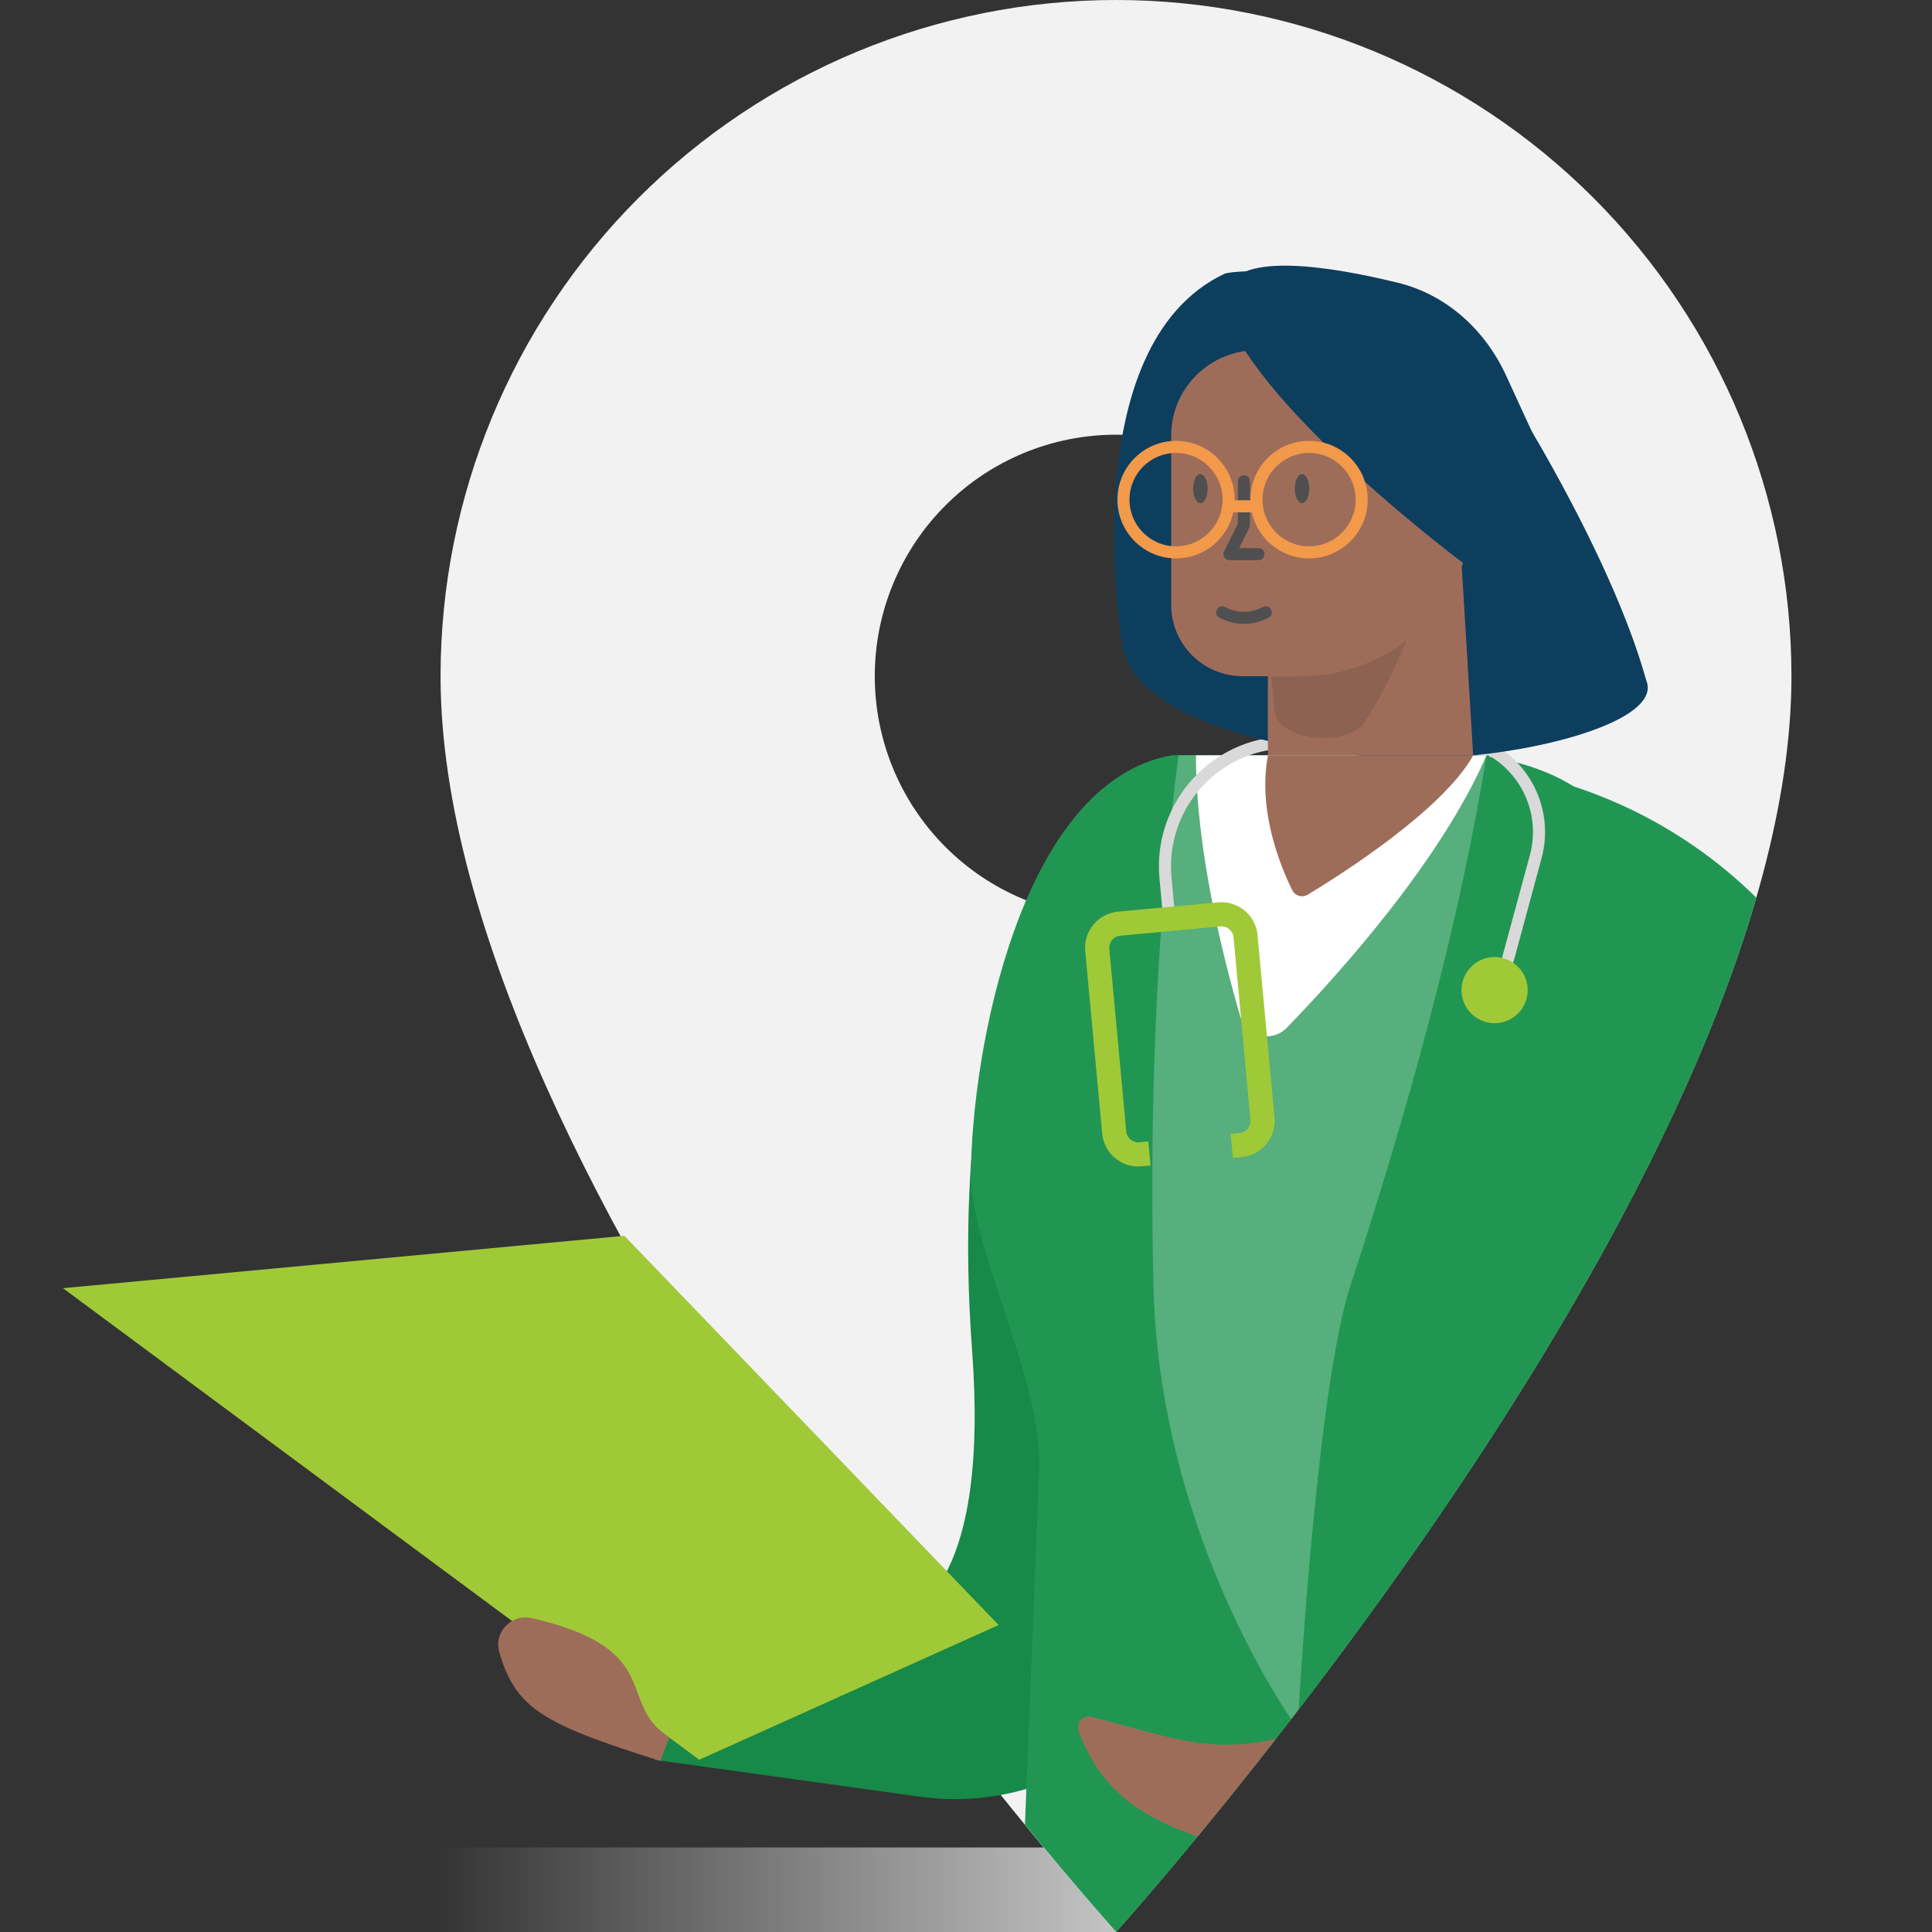 <svg xmlns="http://www.w3.org/2000/svg" fill="none" viewBox="0 0 64 64" height="64" width="64">
<rect x="0" y="0" width="64" height="64" fill="#333333" stroke="none"/>
<path fill="url(#paint0_linear_11801_33734)" d="M14.398 61.2H36.976V64H14.398V61.2Z"></path>
<path fill="#F2F2F2" d="M36.969 30.399C34.85 30.399 32.817 29.556 31.319 28.056C29.82 26.556 28.978 24.521 28.978 22.399C28.978 20.278 29.82 18.243 31.319 16.743C32.817 15.242 34.85 14.4 36.969 14.4C39.089 14.4 41.121 15.242 42.62 16.743C44.118 18.243 44.96 20.278 44.96 22.399C44.96 23.45 44.754 24.49 44.352 25.461C43.95 26.431 43.362 27.313 42.62 28.056C41.878 28.799 40.997 29.388 40.027 29.79C39.058 30.192 38.019 30.399 36.969 30.399ZM36.969 0C31.035 0 25.343 2.36 21.147 6.561C16.951 10.761 14.594 16.459 14.594 22.399C14.594 39.199 36.969 63.998 36.969 63.998C36.969 63.998 59.344 39.199 59.344 22.399C59.344 16.459 56.987 10.761 52.791 6.561C48.595 2.36 42.903 0 36.969 0Z"></path>
<path fill="#178948" d="M23.025 52.14L21.672 58.295L30.485 59.519C32.69 59.825 34.928 59.243 36.704 57.9L39.675 55.655C40.292 55.19 40.818 54.616 41.23 53.963L47.603 43.858L46.418 38.977L44.58 34.098L42.555 28.345C41.869 26.396 39.589 25.54 37.789 26.555L38.329 37.994C37.385 22.378 31.099 29.97 32.2 44.701C33.335 59.899 23.025 52.14 23.025 52.14Z"></path>
<path fill="#219653" d="M49.996 46.698L50.209 37.416L49.341 25.022H38.81C33.796 25.922 32.164 34.886 32.164 38.976C32.191 40.165 32.698 41.699 33.226 43.293C33.86 45.211 34.524 47.217 34.417 48.819L33.953 60.442C35.785 62.679 36.976 63.998 36.976 63.998C36.976 63.998 43.864 56.364 49.996 46.698Z"></path>
<path fill="#219653" d="M55.581 36.586C55.493 30.262 54.728 25.777 49.022 25.022H38.875L37.695 37.447V63.178C40.41 60.045 50.133 48.425 55.581 36.586Z"></path>
<path fill="#219653" d="M58.182 29.738C55.685 27.277 52.383 25.695 48.789 25.361L54.913 37.99C56.259 35.234 57.397 32.449 58.182 29.738Z"></path>
<path fill="#9E6D5A" d="M42.266 57.606C40.364 58.017 39.272 57.718 37.202 57.153C36.886 57.067 36.548 56.974 36.18 56.877C35.885 56.799 35.627 57.072 35.736 57.36C36.408 59.138 37.551 60.101 39.67 60.842C40.425 59.927 41.304 58.838 42.266 57.606Z"></path>
<path fill="#56AF7C" d="M43.02 56.621C43.167 54.202 43.749 45.597 44.741 42.567C46.557 37.025 48.343 30.694 49.239 25.022H39.042C38.238 31.06 38.088 37.246 38.209 42.567C38.375 49.928 41.858 55.593 42.767 56.95C42.851 56.842 42.935 56.732 43.02 56.621Z"></path>
<path fill="white" d="M41.082 33.657C40.512 31.704 39.617 28.139 39.617 25.022H49.241C47.733 28.511 44.373 32.245 42.633 34.04C42.129 34.56 41.285 34.352 41.082 33.657Z"></path>
<path fill="#A0C938" d="M23.163 58.294L2.086 42.673L20.683 40.937L33.081 53.831L23.163 58.294Z"></path>
<path fill="#9E6D5A" d="M21.883 58.336C17.996 57.114 17.084 56.606 16.54 54.729C16.347 54.062 16.951 53.446 17.628 53.603C22.071 54.635 20.393 56.416 22.171 57.551L21.883 58.336Z"></path>
<path fill="#D9D9D9" d="M48.721 24.348C48.614 24.319 48.505 24.382 48.476 24.488C48.447 24.595 48.51 24.705 48.617 24.733C50.179 25.157 51.103 26.767 50.679 28.33L49.757 31.73C49.728 31.837 49.791 31.947 49.898 31.976C50.005 32.005 50.115 31.942 50.144 31.835L51.065 28.434C51.547 26.659 50.497 24.829 48.721 24.348Z"></path>
<path fill="#A0C938" d="M48.453 32.513C48.294 33.097 48.639 33.699 49.224 33.857C49.808 34.016 50.41 33.67 50.568 33.086C50.727 32.502 50.381 31.9 49.797 31.742C49.213 31.583 48.611 31.928 48.453 32.513Z"></path>
<path fill="#D9D9D9" d="M42.302 24.409C42.412 24.398 42.51 24.479 42.52 24.589C42.53 24.699 42.449 24.797 42.339 24.807C40.189 25.006 38.608 26.912 38.808 29.062L38.934 30.426C38.945 30.536 38.864 30.634 38.754 30.644C38.644 30.654 38.546 30.573 38.536 30.463L38.409 29.099C38.189 26.729 39.932 24.629 42.302 24.409Z"></path>
<path fill="#A0C938" d="M40.352 29.892C41.012 29.831 41.597 30.316 41.658 30.976L42.22 37.022C42.281 37.682 41.796 38.267 41.136 38.328L40.841 38.355L40.767 37.559L41.062 37.531C41.282 37.511 41.444 37.316 41.423 37.096L40.862 31.05C40.841 30.83 40.646 30.668 40.426 30.689L37.108 30.997C36.888 31.017 36.727 31.212 36.747 31.432L37.309 37.478C37.329 37.698 37.524 37.86 37.744 37.84L38.039 37.812L38.113 38.609L37.818 38.636C37.158 38.697 36.574 38.212 36.512 37.552L35.95 31.506C35.889 30.846 36.374 30.262 37.034 30.2L40.352 29.892Z"></path>
<path fill="#0D3E5E" d="M48.278 10.505C49.642 12.271 53.33 18.204 54.533 22.535C55.255 24.219 48.278 25.663 44.428 24.941L42.504 24.652C41.211 24.397 37.451 23.497 37.169 21.303C37.169 21.303 35.498 11.45 40.579 9.061C41.541 8.821 46.834 9.061 48.278 10.505Z"></path>
<path fill="#9E6D5A" d="M42.003 25.022C41.651 26.862 42.433 28.732 42.806 29.486C42.903 29.682 43.14 29.747 43.327 29.634C44.412 28.978 47.797 26.832 48.803 25.022H42.003Z"></path>
<path fill="#9E6D5A" d="M42 20.4L48.4 18.4L48.8 25.022H42V20.4Z"></path>
<path fill="#8E6251" d="M42.507 12.43C40.412 12.43 39.015 14.597 39.875 16.512L41.976 21.195C41.998 21.242 42.011 21.293 42.016 21.346L42.214 23.527C42.307 24.561 44.62 24.776 45.203 23.918C46.37 22.202 47.262 19.495 47.763 17.974C47.972 17.341 48.113 16.913 48.178 16.848C48.398 16.627 47.737 12.43 47.737 12.43H42.507Z"></path>
<path fill="#9E6D5A" d="M38.797 14.43C38.797 12.867 40.072 11.6 41.645 11.6H48.797V16.74C48.797 19.866 46.247 22.4 43.101 22.4H41.17C39.859 22.4 38.797 21.344 38.797 20.042V14.43Z"></path>
<path fill="#0D3E5E" d="M40.639 9.562C39.891 11.539 46.219 17.383 51.793 21.011L54.533 22.535L49.888 12.434C49.197 10.932 47.921 9.763 46.315 9.369C44.085 8.822 41.098 8.345 40.639 9.562Z"></path>
<path fill="#4F4F4F" d="M39.764 16.668C39.897 16.668 40.005 16.452 40.005 16.185C40.005 15.919 39.897 15.703 39.764 15.703C39.631 15.703 39.523 15.919 39.523 16.185C39.523 16.452 39.631 16.668 39.764 16.668Z"></path>
<path fill="#4F4F4F" d="M41.407 15.944C41.407 15.834 41.318 15.744 41.207 15.744C41.097 15.744 41.007 15.834 41.007 15.944V17.344L40.547 18.267C40.516 18.329 40.52 18.402 40.556 18.461C40.593 18.52 40.657 18.556 40.726 18.556H41.688C41.799 18.556 41.888 18.467 41.888 18.356C41.888 18.246 41.799 18.156 41.688 18.156H41.049L41.386 17.481C41.4 17.453 41.407 17.422 41.407 17.391V15.944Z"></path>
<path fill="#4F4F4F" d="M40.575 20.107C40.477 20.057 40.356 20.097 40.307 20.196C40.257 20.295 40.297 20.415 40.396 20.465C40.934 20.734 41.481 20.734 42.019 20.465C42.117 20.415 42.157 20.295 42.108 20.196C42.058 20.097 41.938 20.057 41.839 20.107C41.415 20.32 41 20.32 40.575 20.107Z"></path>
<path fill="#4F4F4F" d="M43.372 16.185C43.372 16.452 43.264 16.668 43.132 16.668C42.999 16.668 42.891 16.452 42.891 16.185C42.891 15.919 42.999 15.703 43.132 15.703C43.264 15.703 43.372 15.919 43.372 16.185Z"></path>
<path fill="#F2994A" d="M37.016 16.551C37.016 15.476 37.885 14.604 38.958 14.604C40.031 14.604 40.9 15.476 40.9 16.551C40.9 16.558 40.9 16.565 40.9 16.572H41.422C41.422 16.565 41.422 16.558 41.422 16.551C41.422 15.476 42.291 14.604 43.364 14.604C44.438 14.604 45.307 15.476 45.307 16.551C45.307 17.625 44.438 18.498 43.364 18.498C42.435 18.498 41.659 17.844 41.468 16.972H40.855C40.663 17.844 39.887 18.498 38.958 18.498C37.885 18.498 37.016 17.625 37.016 16.551ZM38.958 15.004C38.107 15.004 37.416 15.696 37.416 16.551C37.416 17.406 38.107 18.098 38.958 18.098C39.809 18.098 40.5 17.406 40.5 16.551C40.5 15.696 39.809 15.004 38.958 15.004ZM43.364 15.004C42.513 15.004 41.822 15.696 41.822 16.551C41.822 17.406 42.513 18.098 43.364 18.098C44.216 18.098 44.907 17.406 44.907 16.551C44.907 15.696 44.216 15.004 43.364 15.004Z" clip-rule="evenodd" fill-rule="evenodd"></path>
<defs>
<linearGradient gradientUnits="userSpaceOnUse" y2="62.6" x2="14.398" y1="62.6" x1="36.958" id="paint0_linear_11801_33734">
<stop stop-color="#C4C4C4"></stop>
<stop stop-opacity="0" stop-color="#C4C4C4" offset="1"></stop>
</linearGradient>
</defs>
</svg>
